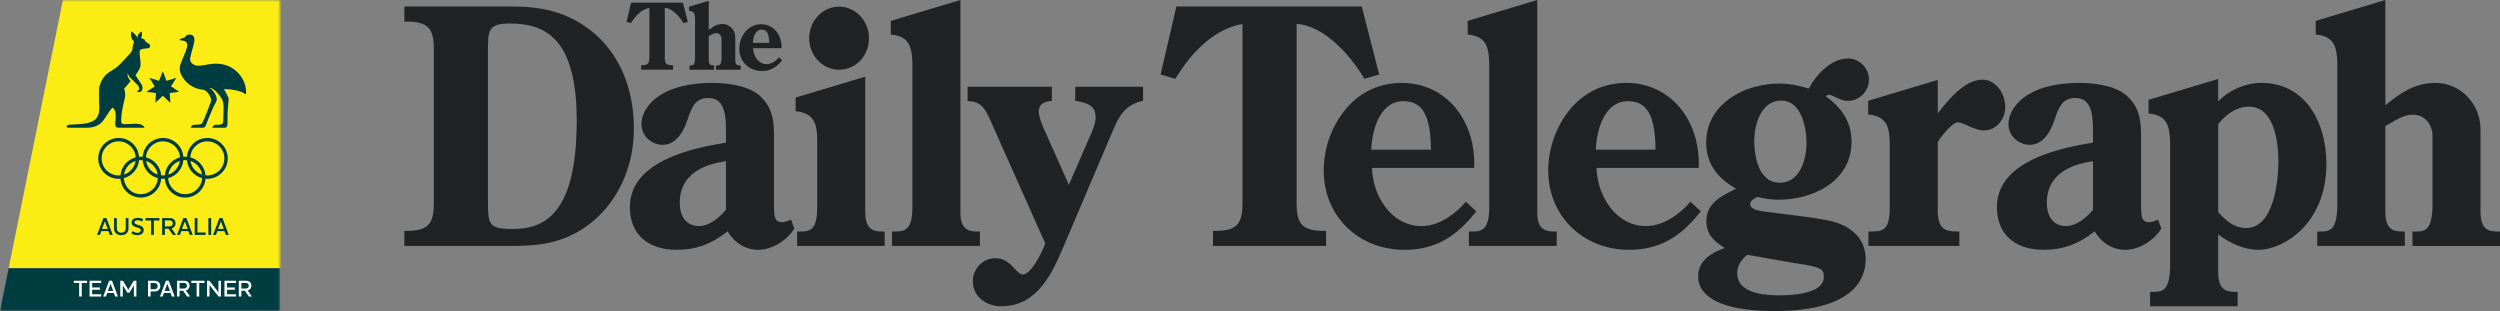 <svg xmlns="http://www.w3.org/2000/svg" xmlns:xlink="http://www.w3.org/1999/xlink" width="643" height="80" viewBox="0 0 643 80"><rect x="0" y="0" width="643" height="80" fill="#808080" stroke="none"/><defs><polygon id="daily-telegraph-aoc-2-a" points="0 0 72 0 72 80 0 80"/></defs><g fill="none" fill-rule="evenodd"><path fill="#202223" d="M93.835 11.024C93.801 8.613 93.24 7.615 91.892 7.615 90.226 7.615 89.695 9.67 89.635 11.024h4.198H93.835zM97.169 15.477 97.057 15.619c-1.478 1.833-3.044 2.646-5.097 2.646C88.642 18.264 86.142 15.824 86.142 12.578 86.142 11.019 86.659 9.496 87.598 8.289 88.652 6.948 90.096 6.24 91.784 6.24 93.186 6.24 94.428 6.756 95.379 7.73 96.468 8.842 97.045 10.439 97.013 12.213L97.007 12.399H89.679C89.759 14.411 91.085 16.498 93.18 16.498 94.582 16.498 95.703 15.492 96.244 14.883L96.374 14.739 96.518 14.873 97.039 15.354 97.169 15.477zM85.107 15.52V9.545C85.107 7.682 83.645 6.173 81.843 6.173c-1.502.0-2.529.727-3.557 1.558V.214L78.039.289 73.353 1.692 73.213 1.735V2.761L73.383 2.784C74.511 2.927 74.739 3.629 74.765 4.799V15.134C74.699 16.83 74.176 16.83 73.513 16.83H73.325v1.099h6.355V16.83h-.192c-.601.0-1.182-.102-1.202-1.308V9.308C78.4 9.247 78.518 9.178 78.626 9.114 79.137 8.816 79.66 8.511 80.18 8.511 81.33 8.511 81.582 9.61 81.582 9.88V15.134C81.522 16.83 80.997 16.83 80.337 16.83H80.144v1.103H86.505V16.832h-.194C85.71 16.832 85.129 16.731 85.109 15.527L85.107 15.52zM72.858 5.44 72.908 5.627 72.728 5.679 71.923 5.906 71.783 5.947 71.703 5.822C70.635 4.052 68.849 2.161 66.986 1.995V14.851c0 1.494.431 1.925 1.919 1.925h.194v1.15H60.91V16.776H61.107c1.488.0 1.919-.429 1.919-1.925V2.027c-2.135.382-3.719 2.254-4.678 3.797L58.271 5.947 58.131 5.904 57.325 5.675 57.151 5.623 57.191 5.444 58.259.842 58.299.693H71.653L71.689.838 72.866 5.44H72.858zM474.415 27.431C481.264 27.431 482.005 37.362 482.005 41.628 482.005 43.37 481.771 58.639 473.714 58.639 470.662 58.639 468.711 56.893 466.524 54.596V31.94C468.176 29.844 470.858 27.431 474.415 27.431zm-25.803-1.759v3.51L449.093 29.242C453.234 29.771 454.085 32.342 454.159 36.607V68.877C453.939 75.066 452 75.066 449.549 75.066H449.004v3.713h22.514V75.066h-.545C468.757 75.066 466.588 74.697 466.52 70.27V60.315C469.238 62.268 472.763 64.252 476.994 64.252c6.052.0 17.357-6.487 17.357-22.127.0-10.355-5.175-20.804-16.735-20.804C473.548 21.322 469.592 23.062 466.518 26.011V20.31l-17.91 5.366L448.612 25.672zM427.365 58.143C430.556 58.143 433.373 55.106 434.319 53.957V41.466C428.751 42.234 422.441 44.734 422.441 52.114c0 3.777 1.838 6.029 4.927 6.029H427.365zM431.038 21.32C432.933 21.32 439.401 21.551 442.878 24.506 446.677 27.8 446.677 31.903 446.677 35.521V53.081L446.691 53.573C446.755 55.797 446.888 57.156 448.786 57.156 449.317 57.156 449.976 56.921 450.549 56.697L451.049 56.496 451.906 58.801 451.738 59.056C449.687 62.117 445.934 64.254 442.61 64.254 439.375 64.254 436.562 62.503 434.745 59.509 430.66 62.758 426.594 64.252 421.652 64.252c-7.542.0-12.046-4.104-12.046-10.979.0-12.177 16.957-15.274 24.713-16.591V34.943 33.682c0-2.549-.106-5.733-1.632-7.346C431.965 25.572 430.988 25.203 429.702 25.203 426.374 25.203 425.483 27.755 424.455 30.718L424.355 31.006C423.007 35.034 420.766 37.252 418.051 37.252 415.421 37.252 412.579 35.198 412.579 31.886c0-3.652 3.857-10.568 18.457-10.568L431.038 21.32zm-88.239 48.939V70.16C342.823 68.456 343.708 66.9 345.395 65.536l12.457 2.174C364.661 68.634 365.073 69.411 365.073 70.989 365.073 71.094 365.073 71.202 365.067 71.314 365.068 72.112 364.74 72.88 364.15 73.46 362.468 75.174 358.432 76.063 352.784 75.957 348.218 75.878 342.797 74.813 342.797 70.255L342.799 70.259zM347.197 35.895C347.237 33.25 348.018 29.68 350.081 27.58 351.222 26.416 352.62 25.84 354.242 25.87 355.67 25.9 356.902 26.458 357.887 27.539 359.986 29.834 360.679 34 360.627 37.134 360.567 40.847 359.025 47.098 353.658 46.996 347.337 46.884 347.161 37.73 347.197 35.897V35.895zm14.019-13.113C358.632 21.972 356.259 21.53 354.002 21.488 349.392 21.404 342.951 22.853 338.709 27.176 336.194 29.741 334.884 32.877 334.832 36.495 334.828 36.575 334.828 36.655 334.828 36.737c0 5.008 2.608 8.965 7.698 11.797C342.29 48.65 341.942 48.833 341.942 48.833 338.828 50.364 334.952 52.276 334.882 56.643V56.8C334.882 60.554 337.113 62.203 339.621 63.781 336.777 64.796 332.84 66.643 332.771 70.969 332.767 71.017 332.767 71.049 332.767 71.088 332.767 76.609 339.236 79.767 350.996 79.986 372.431 80.383 375.774 71.951 375.85 66.896V66.697C375.85 62.154 373.206 58.872 368.193 57.2 365.576 56.358 359.606 55.635 354.811 55.05 351.591 54.653 348.549 54.286 347.666 54.007 346.328 53.509 346.138 52.904 346.138 52.423V52.39C346.146 51.644 347.239 51.043 347.98 50.638 349.782 51.085 351.441 51.335 353.039 51.369 357.771 51.452 364.306 50.038 368.452 45.816 370.883 43.339 372.147 40.264 372.207 36.687 372.211 36.607 372.211 36.519 372.211 36.434 372.211 30.531 368.79 27.099 365.586 24.752 365.832 24.513 366.066 24.353 366.387 24.361 366.751 24.366 367.342 24.644 367.961 24.938 368.936 25.396 370.032 25.914 371.211 25.935 374.135 25.991 376.647 23.541 376.699 20.588 376.725 19.203 376.211 17.856 375.253 16.796 374.251 15.708 372.876 15.067 371.468 15.041 367.25 14.961 363.347 18.808 361.214 22.782H361.216zM306.436 38.496H321.801C321.713 29.674 319.646 26.024 314.701 26.024 308.553 26.024 306.64 33.6 306.434 38.494L306.436 38.496zM314.313 21.318C319.395 21.318 324.058 23.321 327.42 26.952 330.985 30.796 332.928 36.147 332.928 42.077 332.928 42.263 332.928 42.446 332.922 42.631L332.912 43.193H306.616C306.862 50.491 311.649 58.136 319.319 58.136c5.075.0 9.128-3.663 11.095-5.845L330.775 51.881l2.676 2.482L333.098 54.791C327.771 61.418 322.343 64.245 314.933 64.245c-11.81.0-20.72-8.729-20.72-20.308C294.213 38.37 296.062 32.933 299.42 28.627 303.155 23.848 308.3 21.318 314.311 21.318H314.313zm-57.365 4.706C261.888 26.024 263.953 29.676 264.043 38.494H248.682C248.882 33.598 250.801 26.022 256.945 26.022L256.947 26.024zm-15.285 2.605C238.304 32.937 236.461 38.373 236.461 43.944c0 11.576 8.906 20.308 20.72 20.308 7.406.0 12.837-2.828 18.165-9.455L275.696 54.365l-2.676-2.478L272.66 52.293C270.694 54.473 266.642 58.143 261.565 58.143 257.96 58.143 254.66 56.38 252.265 53.191 250.188 50.415 248.984 46.8 248.864 43.195h26.296L275.172 42.631C275.176 42.448 275.176 42.265 275.176 42.081 275.176 36.149 273.229 30.794 269.672 26.952 266.302 23.319 261.641 21.318 256.561 21.318c-6.008.0-11.155 2.53-14.894 7.311H241.662zM291.386.0V54.758C291.386 56.757 291.846 58.08 292.783 58.801 293.645 59.457 294.812 59.546 295.844 59.546h.545V63.259H273.794V59.544H274.343c2.407.0 4.686.0 4.686-6.193V16.297C278.955 12.034 278.104 9.459 273.962 8.932L273.485 8.872V5.37L291.386.004V0zM198.56 1.673 194.499 19.177 198.292 20.258 198.512 19.904C201.985 14.303 207.745 7.486 215.565 6.182V52.369c0 5.375-1.642 7.015-7.029 7.015H207.985V63.259h29.085V59.384H236.523C233.74 59.384 232.031 58.926 230.996 57.908 229.955 56.876 229.49 55.169 229.49 52.365V6.128C236.295 6.631 242.814 13.48 246.701 19.896L246.917 20.256l3.805-1.09-4.476-17.495H198.562L198.56 1.673zM405.89 20.496C409.401 20.496 411.754 24.126 411.754 27.513 411.754 30.839 409.299 33.542 406.281 33.542 404.855 33.542 403.413 32.897 402.143 32.331 401.162 31.89 400.233 31.474 399.56 31.474 398.202 31.474 395.5 34.735 394.393 36.523V54.726C394.605 58.825 396.175 59.542 399.399 59.542H399.946v3.715H376.563V59.542H377.111C380.348 59.542 382.038 59.266 382.038 53.349V36.842C382.038 32.702 381.187 30.026 376.971 29.49L376.491 29.426V25.922L394.395 20.556v8.613C397.198 25.499 401.396 20.496 405.89 20.496zM491.606 5.368V8.87L492.087 8.932C496.232 9.461 497.083 12.036 497.161 16.299V53.347C496.941 59.542 495.003 59.542 492.551 59.542H492.001v3.715H514.519V59.542H513.972C511.757 59.542 509.586 59.173 509.516 54.748V32.402C509.917 32.178 510.818 31.668 510.818 31.668 512.652 30.598 514.547 29.495 516.474 29.495 520.719 29.495 521.637 33.533 521.637 34.531V53.353C521.408 59.548 519.474 59.548 517.022 59.548H516.474v3.715H539v-3.715H538.449C536.238 59.548 534.063 59.179 533.989 54.754V33.291c0-6.599-5.187-11.971-11.572-11.971C516.95 21.32 513.257 24.029 509.516 27.077V.002L491.608 5.368H491.606zM75.754 58.141C78.953 58.141 81.766 55.104 82.718 53.955V41.464C77.154 42.232 70.83 44.732 70.83 52.112c0 3.777 1.846 6.029 4.927 6.029H75.754zm3.675-36.821C81.332 21.32 87.801 21.551 91.271 24.506c3.799 3.298 3.799 7.397 3.799 11.015V53.081L95.082 53.575C95.143 55.792 95.283 57.152 97.181 57.152 97.714 57.152 98.343 56.928 98.944 56.695L99.452 56.494l.849 2.305L100.133 59.054C98.084 62.115 94.331 64.252 91.001 64.252c-3.234.0-6.048-1.751-7.867-4.745-4.076 3.249-8.143 4.744-13.084 4.744-7.544.0-12.048-4.104-12.048-10.979.0-12.177 16.963-15.274 24.713-16.591v-1.738L82.72 33.678c0-2.549-.116-5.731-1.636-7.344C80.363 25.57 79.387 25.201 78.099 25.201c-3.33.0-4.22 2.553-5.251 5.515C72.848 30.716 72.748 31.014 72.754 31.006c-1.352 4.03-3.585 6.245-6.305 6.245-2.636.0-5.473-2.049-5.473-5.366.0-3.652 3.855-10.568 18.453-10.568V21.32zM21.505 51.456V13.15c0-5.168.0-7.099 5.471-7.099 8.586.0 17.357 2.959 17.357 24.929.0 24.735-8.812 27.91-16.498 27.91-6.329.0-6.329-1.282-6.329-7.434H21.505zM.002 1.673V5.552H.547c5.387.0 7.038 1.64 7.038 7.02V52.365C7.584 57.742 5.936 59.382.545 59.382H0v3.875H27.757c4.28.0 9.277-.261 13.885-2.189 10.562-4.328 17.393-15.3 17.393-27.947.0-13.825-6.485-24.463-17.784-29.182-3.817-1.546-8.103-2.269-13.498-2.269H.004L.002 1.673zM189.995 22.311v3.59L189.58 26.006C184.884 27.247 183.566 30.38 181.749 34.714L181.349 35.674 169.617 63.248C166.633 70.166 162.928 78.779 153.479 78.779 149.955 78.779 146.209 76.521 146.209 72.34 146.209 69.065 148.839 66.397 152.071 66.397 154.405 66.397 155.844 67.913 156.994 69.132 157.743 69.926 158.396 70.607 159.029 70.607 161.092 70.607 163.815 65.443 164.845 62.618 164.644 62.164 151.026 31.638 151.026 31.638L150.966 31.5c-1.274-2.933-2.283-5.25-5.574-5.478L144.876 25.991V22.313h21.661v3.665L166.036 26.024C164.734 26.151 163.172 26.695 163.172 28.586c0 1.42.657 2.97 1.236 4.336L164.528 33.214S170.048 45.597 170.911 47.523C171.732 45.634 176.302 35.152 176.302 35.152 176.963 33.667 177.788 31.824 177.788 30.233 177.788 28.053 177.007 26.656 173.016 26.022L172.555 25.948V22.315h17.434V22.311H189.995zm-89.361 2.785v3.508L101.115 28.666C105.336 29.207 106.185 31.876 106.185 36.018v17.331c0 6.195-2.139 6.195-4.612 6.195H101.024v3.715h22.518V59.544h-.545C120.783 59.544 118.612 59.175 118.538 54.75V19.729L100.634 25.095V25.097zM143.021.0V54.758c0 4.421 2.303 4.788 4.46 4.788H148.028V63.259H125.429V59.544H125.978C128.389 59.544 130.668 59.544 130.668 53.351V16.297C130.588 12.034 129.739 9.459 125.598 8.932L125.117 8.872V5.37L143.021.004V0zM104.133 9.824c0 4.472 3.441 8.112 7.682 8.112C116.121 17.936 119.499 14.374 119.499 9.824 119.499 5.353 116.051 1.712 111.815 1.712 107.575 1.712 104.133 5.351 104.133 9.824z" transform="translate(104)"/><mask id="daily-telegraph-aoc-2-b" fill="#fff"><use xlink:href="#daily-telegraph-aoc-2-a"/></mask><polyline fill="#fbec13" points="72.28 68.999 2.225 68.999 16.178 0 72.28 0 72.28 68.999" mask="url(#daily-telegraph-aoc-2-b)"/><polyline fill="#003d41" points="0 79.991 2.225 68.999 72.057 68.999 72.057 79.991 0 79.991" mask="url(#daily-telegraph-aoc-2-b)"/><path fill="#fffffe" d="M22.323 72.203C22.365 72.203 22.395 72.239 22.395 72.281V72.723C22.395 72.765 22.365 72.795 22.323 72.795H21.031V76.202C21.031 76.244 20.995 76.273 20.953 76.273h-.521C20.391 76.273 20.361 76.244 20.361 76.202V72.795H19.063C19.021 72.795 18.991 72.765 18.991 72.723V72.281C18.991 72.239 19.021 72.203 19.063 72.203h3.26m3.631.0C25.996 72.203 26.026 72.239 26.026 72.281V72.723C26.026 72.765 25.996 72.795 25.954 72.795H23.705V73.936h1.938C25.685 73.936 25.715 73.966 25.715 74.008V74.456C25.715 74.492 25.685 74.528 25.643 74.528H23.705V75.682h2.249C25.996 75.682 26.026 75.718 26.026 75.753V76.202C26.026 76.244 25.996 76.273 25.954 76.273H23.106C23.071 76.273 23.035 76.244 23.035 76.202V72.281C23.035 72.239 23.071 72.203 23.106 72.203h2.847M28.436 72.998 27.748 74.821h1.37L28.436 72.998zm-1.166 3.198C27.252 76.249 27.216 76.273 27.15 76.273H26.635C26.587 76.273 26.57 76.249 26.57 76.22 26.57 76.202 26.576 76.184 26.582 76.16L28.053 72.263C28.071 72.209 28.107 72.185 28.167 72.185H28.717C28.783 72.185 28.813 72.209 28.837 72.263L30.29 76.16C30.296 76.178 30.308 76.202 30.308 76.22 30.308 76.249 30.29 76.273 30.236 76.273H29.71C29.644 76.273 29.608 76.249 29.59 76.196L29.285 75.359H27.581L27.269 76.196zM35.081 76.202C35.081 76.244 35.051 76.273 35.01 76.273H34.507C34.471 76.273 34.435 76.244 34.435 76.202V73.369L33.329 75.227C33.299 75.281 33.269 75.299 33.209 75.299H32.832C32.767 75.299 32.743 75.281 32.713 75.227L31.582 73.369V76.202C31.582 76.244 31.552 76.273 31.51 76.273h-.502C30.972 76.273 30.936 76.244 30.936 76.202V72.281C30.936 72.239 30.972 72.203 31.008 72.203h.532C31.6 72.203 31.636 72.209 31.672 72.281L33.006 74.528 34.34 72.281C34.382 72.209 34.418 72.203 34.477 72.203H35.01C35.051 72.203 35.081 72.239 35.081 72.281V76.202m5.168-3.257C40.088 72.831 39.902 72.789 39.693 72.789H38.73v1.59h.915C39.855 74.379 40.064 74.349 40.231 74.241 40.423 74.116 40.548 73.889 40.548 73.584 40.548 73.279 40.435 73.07 40.249 72.944zM39.783 72.203C40.13 72.203 40.453 72.269 40.74 72.502 41.045 72.741 41.23 73.118 41.23 73.584 41.23 74.056 41.027 74.456 40.698 74.696 40.417 74.911 40.088 74.964 39.753 74.964H38.73V76.202C38.73 76.244 38.694 76.273 38.658 76.273H38.132C38.096 76.273 38.06 76.244 38.06 76.202V72.281C38.06 72.239 38.096 72.203 38.132 72.203h1.651zM43.025 72.998 42.337 74.821h1.37L43.025 72.998zm-1.166 3.198C41.84 76.249 41.805 76.273 41.739 76.273H41.224C41.176 76.273 41.158 76.249 41.158 76.22 41.158 76.202 41.164 76.184 41.17 76.16L42.642 72.263C42.66 72.209 42.696 72.185 42.755 72.185H43.306C43.371 72.185 43.401 72.209 43.425 72.263L44.879 76.16C44.885 76.178 44.897 76.202 44.897 76.22 44.897 76.249 44.879 76.273 44.825 76.273H44.299C44.233 76.273 44.197 76.249 44.179 76.196L43.874 75.359h-1.705L41.858 76.196zm4.33-3.425v1.44H47.158C47.415 74.211 47.618 74.187 47.786 74.086 47.959 73.984 48.079 73.793 48.079 73.494 48.079 73.201 47.971 73.01 47.798 72.902 47.636 72.795 47.433 72.771 47.212 72.771h-1.023zm1.621 1.942L48.809 76.148C48.845 76.208 48.857 76.273 48.773 76.273H48.192C48.127 76.273 48.085 76.261 48.049 76.196L47.086 74.773H46.189V76.202C46.189 76.244 46.153 76.273 46.117 76.273H45.591C45.555 76.273 45.519 76.244 45.519 76.202V72.281C45.519 72.239 45.555 72.203 45.591 72.203h1.681C47.666 72.203 48.013 72.263 48.283 72.454 48.581 72.669 48.761 73.028 48.761 73.488 48.761 73.901 48.599 74.235 48.294 74.468 48.139 74.594 47.983 74.666 47.81 74.713zm4.725-2.51C52.577 72.203 52.607 72.239 52.607 72.281V72.723C52.607 72.765 52.577 72.795 52.535 72.795H51.243V76.202C51.243 76.244 51.207 76.273 51.165 76.273H50.645C50.603 76.273 50.573 76.244 50.573 76.202V72.795h-1.298C49.233 72.795 49.203 72.765 49.203 72.723V72.281C49.203 72.239 49.233 72.203 49.275 72.203H52.535M56.184 72.281C56.184 72.239 56.214 72.203 56.256 72.203H56.746C56.788 72.203 56.824 72.239 56.824 72.281V76.202C56.824 76.244 56.788 76.273 56.746 76.273H56.279C56.22 76.273 56.19 76.261 56.148 76.196l-2.267-2.887V76.202C53.881 76.244 53.851 76.273 53.809 76.273H53.313C53.277 76.273 53.241 76.244 53.241 76.202V72.281C53.241 72.239 53.277 72.203 53.313 72.203H53.779C53.839 72.203 53.869 72.221 53.917 72.281L56.184 75.174V72.281M60.646 72.203C60.688 72.203 60.718 72.239 60.718 72.281V72.723C60.718 72.765 60.688 72.795 60.646 72.795H58.397V73.936h1.938C60.377 73.936 60.407 73.966 60.407 74.008V74.456C60.407 74.492 60.377 74.528 60.335 74.528H58.397V75.682h2.249C60.688 75.682 60.718 75.718 60.718 75.753V76.202C60.718 76.244 60.688 76.273 60.646 76.273H57.799C57.763 76.273 57.727 76.244 57.727 76.202V72.281C57.727 72.239 57.763 72.203 57.799 72.203h2.847M62.087 72.771v1.44H63.057C63.314 74.211 63.517 74.187 63.684 74.086 63.858 73.984 63.978 73.793 63.978 73.494 63.978 73.201 63.87 73.01 63.697 72.902 63.535 72.795 63.332 72.771 63.11 72.771h-1.023zm1.621 1.942L64.707 76.148C64.743 76.208 64.755 76.273 64.671 76.273H64.091C64.025 76.273 63.984 76.261 63.948 76.196L62.985 74.773H62.087V76.202C62.087 76.244 62.052 76.273 62.016 76.273H61.489C61.453 76.273 61.418 76.244 61.418 76.202V72.281C61.418 72.239 61.453 72.203 61.489 72.203h1.681C63.565 72.203 63.912 72.263 64.181 72.454 64.48 72.669 64.66 73.028 64.66 73.488 64.66 73.901 64.498 74.235 64.193 74.468 64.038 74.594 63.882 74.666 63.708 74.713z"/><path fill="#003d41" d="M53.321 45.118C53.165 45.118 53.012 45.109 52.86 45.093 52.665 42.864 51.078 41.039 48.972 40.481L48.972 40.474C48.965 40.473 48.958 40.472 48.951 40.47 49.091 38.176 50.991 36.357 53.321 36.357c2.421.0 4.384 1.961 4.384 4.38s-1.963 4.38-4.384 4.38zm-5.699 4.819c-2.333.0-4.234-1.822-4.371-4.118C45.369 45.267 46.965 43.437 47.161 41.201 47.313 41.185 47.467 41.176 47.623 41.176 47.771 41.176 47.917 41.184 48.061 41.198 48.069 41.199 48.077 41.201 48.084 41.202 48.281 43.438 49.877 45.267 51.993 45.818 51.857 48.115 49.955 49.937 47.623 49.937zm-1.37-8.539C46.003 43.043 44.841 44.388 43.294 44.897 43.543 43.25 44.706 41.906 46.252 41.397zm-4.791 3.696C41.268 42.877 39.698 41.059 37.61 40.49L37.61 40.484C37.591 40.479 37.572 40.476 37.553 40.472 37.692 38.177 39.592 36.357 41.924 36.357c2.333.0 4.234 1.822 4.371 4.118C44.188 41.024 42.595 42.839 42.387 45.061L42.385 45.062C42.384 45.072 42.385 45.083 42.384 45.094 42.232 45.109 42.079 45.118 41.924 45.118 41.768 45.118 41.614 45.109 41.462 45.093zm-5.237 4.843c-2.332.0-4.234-1.822-4.37-4.118C33.971 45.267 35.567 43.437 35.763 41.201 35.915 41.185 36.069 41.176 36.225 41.176 36.366 41.176 36.506 41.184 36.644 41.197 36.658 41.199 36.672 41.202 36.687 41.204c.197 2.235 1.793 4.064 3.909 4.615C40.459 48.115 38.557 49.937 36.225 49.937zM26.142 40.738c0-2.419 1.963-4.38 4.384-4.38 2.333.0 4.234 1.822 4.371 4.118C32.799 41.022 31.209 42.823 30.991 45.033L30.99 45.033C30.988 45.053 30.989 45.074 30.987 45.094 30.836 45.109 30.682 45.118 30.526 45.118c-2.421.0-4.384-1.961-4.384-4.38zM34.855 41.397C34.605 43.043 33.443 44.388 31.896 44.897 32.145 43.25 33.308 41.906 34.855 41.397zm5.699 3.499C39.007 44.388 37.844 43.043 37.595 41.397c1.547.508 2.709 1.853 2.959 3.499zm11.398.0C50.405 44.388 49.242 43.043 48.993 41.397c1.547.508 2.709 1.853 2.959 3.499zm1.37-9.415c-2.764.0-5.026 2.132-5.239 4.839C48.072 40.32 48.063 40.318 48.053 40.317L48.052 40.322C47.91 40.31 47.768 40.3 47.623 40.3 47.467 40.3 47.315 40.31 47.163 40.323 46.951 37.615 44.689 35.482 41.924 35.482c-2.765.0-5.027 2.133-5.24 4.842C36.683 40.323 36.682 40.323 36.68 40.323 36.651 40.32 36.622 40.315 36.592 40.313 36.471 40.304 36.348 40.3 36.225 40.3 36.07 40.3 35.917 40.31 35.765 40.323 35.553 37.615 33.291 35.482 30.526 35.482c-2.905.0-5.26 2.353-5.26 5.256s2.355 5.256 5.26 5.256C30.68 45.994 30.832 45.984 30.983 45.971 30.984 45.99 30.983 46.009 30.985 46.028L30.988 46.027C31.227 48.709 33.479 50.813 36.225 50.813 38.99 50.813 41.252 48.68 41.464 45.971 41.616 45.984 41.769 45.994 41.924 45.994 42.077 45.994 42.229 45.984 42.379 45.971 42.38 45.979 42.379 45.986 42.38 45.994L42.384 45.994C42.607 48.692 44.865 50.813 47.623 50.813c2.765.0 5.027-2.133 5.24-4.842C53.014 45.984 53.166 45.994 53.321 45.994c2.906.0 5.261-2.353 5.261-5.256s-2.355-5.256-5.261-5.256z"/><polyline fill="#003d41" points="39.162 20.251 38.426 20.022 39.795 22.212 37.655 23.636 40.106 23.933 39.981 26.409 41.879 24.63 43.832 26.44 43.647 23.922 46.09 23.612 43.985 22.222 45.344 20.003 42.827 20.801 41.879 18.323 40.906 20.794 39.162 20.251"/><path fill="#003d41" d="M57.615 22.928C58.801 22.893 61.807 23.197 62.979 24.128L62.978 24.127C63.164 24.271 63.279 24.191 63.289 24.028 63.314 23.186 63.254 21.795 62.31 20.181 61.464 18.735 59.403 16.287 55.274 16.378 53.314 16.421 51.156 17.285 50.002 16.709 49.448 16.432 48.735 15.959 48.93 14.888 49.274 12.99 50.105 11.038 49.994 10.048 49.961 9.757 49.896 8.81 48.554 8.892 47.99 8.927 47.703 9.343 47.647 9.459 47.643 9.468 47.64 9.475 47.636 9.48 47.634 9.483 47.624 9.497 47.612 9.514 47.572 9.573 47.522 9.646 47.397 9.674 46.981 9.768 46.627 9.929 46.416 10.025L46.347 10.056C46.194 10.124 46.203 10.228 46.209 10.259 46.214 10.278 46.241 10.377 46.38 10.377L46.405 10.377 46.449 10.377C46.665 10.377 46.951 10.417 47.3 10.497 47.908 10.636 48.232 11.121 48.167 11.794 48.122 12.255 47.614 13.65 47.101 14.826 46.206 16.878 45.961 17.654 46.51 18.987c.95 2.305 3.286 3.928 5.762 4.095C53.191 23.299 53.707 24.241 53.906 24.57 54.031 24.818 54.149 25.077 54.215 25.235 54.346 25.55 54.309 25.927 54.233 26.198c-.122.437-1.906 4.992-2.163 5.338C51.872 31.803 51.725 31.982 51.316 32.021 51.06 32.045 50.185 32.088 49.954 32.092 49.471 32.098 49.058 32.49 49.058 32.853L52.194 32.851C52.808 32.851 52.928 32.274 53.298 31.315 53.505 30.779 54.544 28.258 54.885 27.529 55.148 27.011 55.372 26.582 55.491 26.344V26.344S55.576 26.177 55.722 25.866C55.843 25.608 55.686 24.963 55.513 24.548 55.412 24.36 54.789 22.926 53.836 22.638 55.031 22.378 56.854 25.094 56.854 25.094L56.853 25.094C56.885 25.142 56.917 25.19 56.945 25.237 57.459 26.097 57.509 27.065 57.507 27.705 57.505 28.049 57.438 30.838 57.417 31.141 57.397 31.444 57.35 31.734 57.078 31.91 56.771 32.11 55.927 32.1 55.515 32.095 54.988 32.089 54.597 32.541 54.597 32.85L57.831 32.851C58.475 32.851 58.516 32.187 58.516 31.755c0 0-.016-1.737.01-2.635C58.552 28.222 58.752 26.285 58.798 25.721 58.845 25.156 58.711 25.05 58.498 24.601L57.615 22.928M38.579 11.527C38.521 11.445 37.93 11.035 37.511 10.759L37.516 10.76C37.393 10.68 37.32 10.564 37.289 10.417L37.288 10.418C37.27 10.316 37.216 10.212 37.091 10.117 36.989 10.041 36.479 9.859 36.263 9.785 36.257 9.784 36.246 9.78 36.233 9.776 36.431 9.552 36.449 9.499 36.485 9.206 36.513 8.98 36.513 8.702 36.498 8.504 36.467 8.076 36.435 8.066 36.042 8.381 35.609 8.728 35.453 8.867 35.331 9.706 35.311 9.712 35.292 9.718 35.276 9.724 35.228 9.368 35.127 9.244 34.853 8.975c-1.13-1.114-1.104-1.103-1.151-.367C33.665 9.187 33.677 9.835 34.202 10.335 34.558 10.674 34.414 10.973 34.35 11.153 34.287 11.334 34.071 11.873 34.076 12.588 34.078 12.884 33.809 13.361 33.536 13.665c-1.851 2.062-3.072 3.317-3.646 3.717C29.603 17.582 29.301 17.774 29.009 17.959 28.308 18.403 27.583 18.863 27.011 19.482c-.78.844-1.382 2.13-1.498 3.2C25.439 23.353 25.464 25.119 25.478 26.174 25.483 26.563 25.71 28.21 25.312 29.406 24.911 30.612 24.342 31.147 22.532 31.641 21.757 31.852 20.15 31.981 18.495 32.039 18.155 32.051 17.087 32.039 17.155 32.629 17.184 32.882 17.828 32.847 18.133 32.851h4.286c1.942.0 3.274-.769 4.063-1.74C27.324 30.074 28.227 28.234 28.974 27.692 29.845 28.294 29.784 29.83 29.757 30.364 29.719 31.147 29.48 32.136 29.802 32.577 29.958 32.791 30.249 32.85 30.601 32.851h6.563S37.042 32.396 36.511 32.128C36.14 31.94 35.348 31.801 34.49 31.831 34.112 31.844 32.478 31.943 32.138 31.949 31.797 31.954 31.515 31.901 31.355 31.736 31.196 31.572 31.136 31.293 31.171 30.762 31.18 30.624 31.189 30.466 31.198 30.294c.192-2.801.918-4.578 1.008-5.828C32.239 23.992 32.095 23.205 31.913 22.815 31.971 22.75 32.031 22.682 32.086 22.619L32.088 22.628 32.258 22.426C32.267 22.415 32.976 21.572 33.602 20.845 33.576 20.819 32.495 19.72 32.904 18.751 32.965 19.742 33.892 20.327 34.156 20.642L34.385 20.871C34.756 21.237 35.317 21.766 35.432 21.907 35.653 22.169 35.768 22.455 35.824 22.72 35.875 23.142 35.506 23.445 35.147 23.388 35.301 23.579 35.538 23.715 35.81 23.695L35.81 23.696C35.812 23.696 35.814 23.695 35.817 23.695 35.922 23.686 36.031 23.654 36.144 23.592L36.145 23.592C36.171 23.577 36.198 23.561 36.224 23.544 36.28 23.509 36.33 23.471 36.374 23.428 36.376 23.425 36.379 23.424 36.381 23.421 36.777 23.018 36.676 22.304 36.505 21.934 36.319 21.533 34.854 19.367 34.854 19.367 35.204 18.876 35.529 18.317 35.769 17.904L35.827 17.805C36.242 17.092 36.174 16.316 36.123 15.749c0 0-.069-.563-.192-1.758C35.819 12.886 36.05 12.689 36.712 12.57 37.071 12.505 37.848 12.459 38.208 12.393 38.623 12.317 38.662 11.644 38.579 11.527M26.977 56.932 26.243 58.877h1.461L26.977 56.932zM25.733 60.343C25.713 60.4 25.675 60.426 25.605 60.426H25.056C25.005 60.426 24.986 60.4 24.986 60.368 24.986 60.349 24.993 60.33 24.999 60.305l1.569-4.156C26.588 56.091 26.626 56.065 26.69 56.065H27.277C27.347 56.065 27.379 56.091 27.405 56.148l1.55 4.156C28.961 60.324 28.974 60.349 28.974 60.368 28.974 60.4 28.954 60.426 28.897 60.426h-.561C28.266 60.426 28.227 60.4 28.208 60.343L27.883 59.45H26.064L25.733 60.343zm6.603-4.175C32.336 56.123 32.374 56.084 32.413 56.084H32.974C33.012 56.084 33.051 56.123 33.051 56.167v2.543C33.051 59.208 32.91 59.622 32.642 59.928 32.323 60.285 31.826 60.49 31.188 60.49 30.556 60.49 30.059 60.285 29.74 59.928 29.472 59.622 29.331 59.208 29.331 58.711V56.167C29.331 56.123 29.363 56.084 29.408 56.084H29.963C30.007 56.084 30.046 56.123 30.046 56.167v2.467C30.046 59.011 30.135 59.298 30.314 59.501 30.518 59.737 30.812 59.846 31.182 59.846 31.564 59.846 31.857 59.737 32.062 59.501 32.247 59.298 32.336 59.011 32.336 58.634V56.167m1.519 3.914C33.81 60.056 33.797 60.018 33.823 59.973l.224-.472C34.065 59.463 34.097 59.444 34.148 59.476 34.429 59.648 34.812 59.877 35.354 59.877 35.622 59.877 35.826 59.814 35.96 59.712 36.126 59.591 36.196 59.412 36.196 59.221 36.196 58.928 35.96 58.762 35.647 58.641 35.284 58.494 34.856 58.424 34.448 58.194 34.097 57.997 33.848 57.723 33.848 57.232 33.848 56.875 33.989 56.569 34.263 56.359 34.531 56.148 34.926 56.027 35.45 56.027 36.043 56.027 36.49 56.186 36.777 56.346 36.822 56.371 36.828 56.41 36.809 56.454L36.585 56.919C36.56 56.964 36.522 56.977 36.477 56.952 36.171 56.773 35.794 56.645 35.412 56.645 35.124 56.645 34.914 56.709 34.786 56.818 34.665 56.913 34.601 57.041 34.601 57.2 34.601 57.481 34.837 57.627 35.195 57.748 35.603 57.895 36.062 57.965 36.439 58.207 36.732 58.392 36.975 58.692 36.975 59.164 36.975 59.591 36.796 59.922 36.502 60.152 36.222 60.375 35.82 60.49 35.36 60.49 34.672 60.49 34.174 60.279 33.855 60.082m7.094-3.997C40.994 56.084 41.026 56.123 41.026 56.167V56.639C41.026 56.684 40.994 56.716 40.949 56.716H39.571v3.633C39.571 60.394 39.533 60.426 39.488 60.426H38.933C38.889 60.426 38.856 60.394 38.856 60.349V56.716H37.472C37.428 56.716 37.396 56.684 37.396 56.639V56.167C37.396 56.123 37.428 56.084 37.472 56.084h3.477M42.411 56.69v1.536h1.034C43.719 58.226 43.935 58.201 44.114 58.092 44.299 57.984 44.427 57.78 44.427 57.461 44.427 57.149 44.312 56.945 44.127 56.83 43.955 56.716 43.738 56.69 43.502 56.69H42.411zm1.729 2.072 1.065 1.53C45.243 60.356 45.256 60.426 45.167 60.426H44.548C44.478 60.426 44.433 60.413 44.395 60.343l-1.027-1.517H42.411v1.523C42.411 60.394 42.372 60.426 42.334 60.426H41.773C41.734 60.426 41.696 60.394 41.696 60.349V56.167C41.696 56.123 41.734 56.084 41.773 56.084h1.793C43.986 56.084 44.356 56.148 44.644 56.352 44.962 56.582 45.154 56.964 45.154 57.455 45.154 57.895 44.982 58.252 44.656 58.5 44.491 58.634 44.325 58.711 44.14 58.762zm3.407-1.829L46.813 58.877H48.274L47.546 56.932zM46.302 60.343C46.283 60.4 46.245 60.426 46.175 60.426H45.626C45.575 60.426 45.556 60.4 45.556 60.368 45.556 60.349 45.562 60.33 45.569 60.305l1.569-4.156C47.157 56.091 47.195 56.065 47.259 56.065H47.846C47.916 56.065 47.948 56.091 47.974 56.148l1.55 4.156C49.531 60.324 49.543 60.349 49.543 60.368 49.543 60.4 49.524 60.426 49.467 60.426h-.561C48.835 60.426 48.797 60.4 48.778 60.343L48.452 59.45H46.634L46.302 60.343zM50.711 56.084C50.749 56.084 50.788 56.123 50.788 56.167v3.627H52.823C52.868 59.795 52.899 59.833 52.899 59.871V60.349C52.899 60.394 52.868 60.426 52.823 60.426H50.15C50.111 60.426 50.073 60.394 50.073 60.349V56.167C50.073 56.123 50.111 56.084 50.15 56.084h.561m3.522.0C54.271 56.084 54.31 56.123 54.31 56.167v4.182C54.31 60.394 54.271 60.426 54.233 60.426h-.561C53.633 60.426 53.595 60.394 53.595 60.349V56.167C53.595 56.123 53.633 56.084 53.672 56.084h.561M56.817 56.932 56.083 58.877h1.461L56.817 56.932zM55.573 60.343C55.554 60.4 55.515 60.426 55.445 60.426H54.896C54.845 60.426 54.827 60.4 54.827 60.368 54.827 60.349 54.833 60.33 54.839 60.305l1.569-4.156C56.428 56.091 56.466 56.065 56.53 56.065H57.117C57.187 56.065 57.219 56.091 57.245 56.148l1.55 4.156C58.801 60.324 58.814 60.349 58.814 60.368 58.814 60.4 58.795 60.426 58.737 60.426h-.561C58.106 60.426 58.068 60.4 58.048 60.343L57.723 59.45H55.905L55.573 60.343z"/></g></svg>